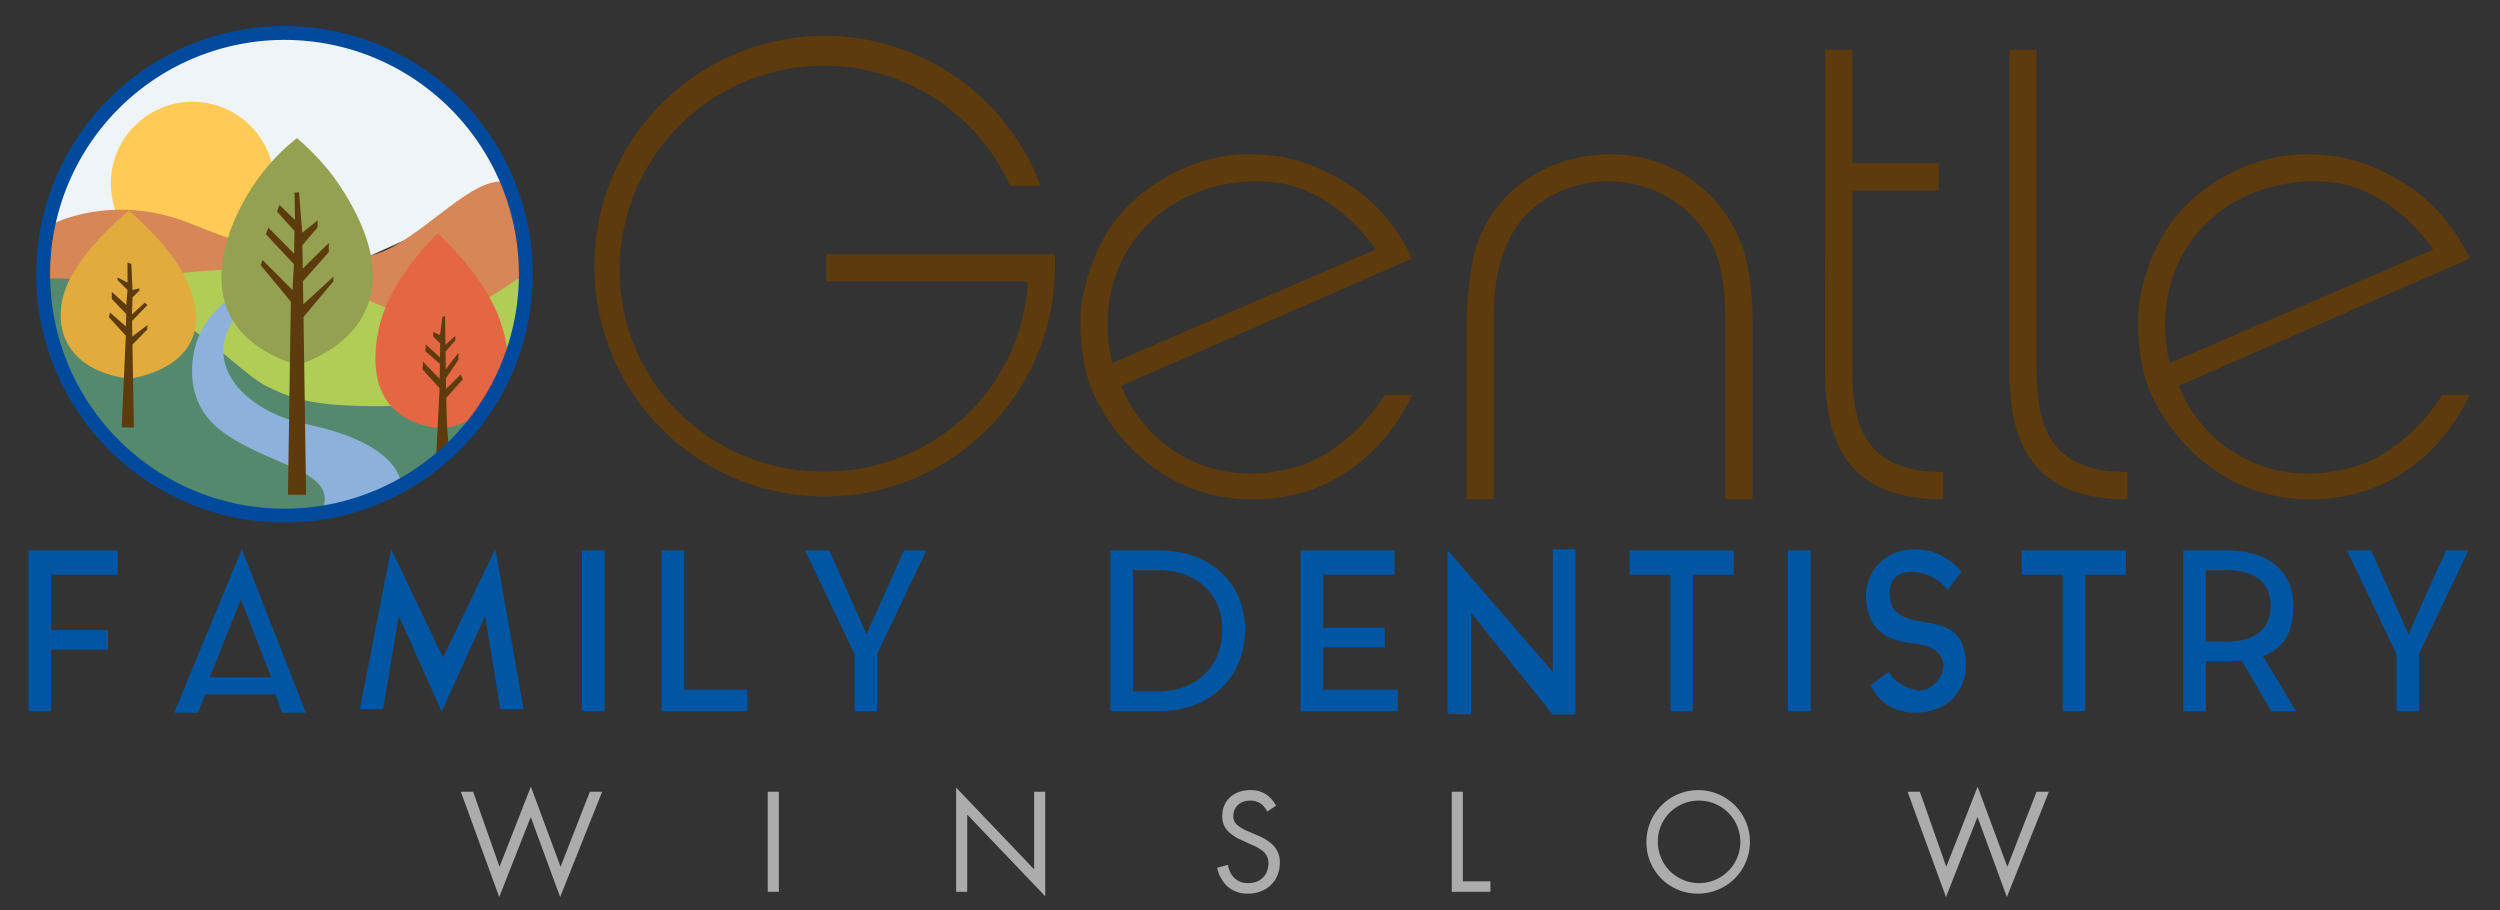 <svg id="Vector" xmlns="http://www.w3.org/2000/svg" width="1000" height="364" viewBox="0 0 1000 364">
  <rect x="0" y="0" width="1000" height="364" fill="#333333" stroke="none"/>
  <defs>
    <style>
      .cls-1 {
        fill: #eff4f8;
      }

      .cls-1, .cls-10, .cls-11, .cls-12, .cls-13, .cls-2, .cls-3, .cls-4, .cls-5, .cls-6, .cls-7, .cls-8, .cls-9 {
        fill-rule: evenodd;
      }

      .cls-2 {
        fill: #ffca56;
      }

      .cls-3 {
        fill: #d78755;
      }

      .cls-4 {
        fill: #b0cd56;
      }

      .cls-5 {
        fill: #54896d;
      }

      .cls-6 {
        fill: #8db1db;
      }

      .cls-7 {
        fill: #e1ac3d;
      }

      .cls-8 {
        fill: #e56643;
      }

      .cls-9 {
        fill: #94a151;
      }

      .cls-10 {
        fill: #5d3b0c;
      }

      .cls-11 {
        fill: #004a9d;
      }

      .cls-12 {
        fill: #0056a2;
      }

      .cls-13 {
        fill: #acacac;
      }
    </style>
  </defs>
  <g id="Icon">
    <g id="BG">
      <path id="Sky" class="cls-1" d="M20.733,91.557l110.79,18.162,72.649-32.692S183.964,26.5,138.788,17.091,67.228,22.214,46.16,40.7,20.969,85.65,20.733,91.557Z"/>
      <path id="Sun" class="cls-2" d="M77.036,40.7A32.692,32.692,0,1,1,44.344,73.395,32.692,32.692,0,0,1,77.036,40.7Z"/>
      <path id="Orange_Hills" data-name="Orange Hills" class="cls-3" d="M20.733,89.741s24.385-13.181,56.3,0,62.026,18.865,79.914,9.081,35.157-30.469,47.222-25.427l5.449,34.509-10.9,16.346S180.377,135.441,158,133c-27.112-2.958-59.169-19.649-59.169-19.649H17.1Z"/>
      <path id="BG_Hill_1" data-name="BG Hill 1" class="cls-4" d="M209.621,109.719s-20.1,15.1-34.509,18.162S131.885,106.068,89.75,107.9s-59.936,12.713-59.936,12.713l87.179,43.59,43.589,1.816,39.957-12.714a116.548,116.548,0,0,0,7.265-21.794A102.891,102.891,0,0,0,209.621,109.719Z"/>
      <path id="Grass_Front" data-name="Grass Front" class="cls-5" d="M17.1,111.535s25.407-2.814,49.038,12.714,32.653,26.787,41.773,30.876,19.038,10.6,81.73,5.448h7.265s-21.124,45.977-88.995,45.406S17.605,135.768,17.1,111.535Z"/>
      <path id="River" class="cls-6" d="M102.463,113.351s-23.015,8.065-25.427,30.876c-1.014,9.591,1.087,20.924,12.714,29.06,20.154,14.1,48.008,15.441,38.14,32.692,0,0,26.514-6.835,32.692-10.9,0,0,1.994-17.131-38.14-25.428-28.529-5.9-46.917-30.432-19.979-50.854v-5.449Z"/>
    </g>
    <g id="Trees">
      <path id="Yellow" class="cls-7" d="M51.609,84.292S35.641,96.787,28,111.535c-7.89,15.224-4.72,36.177,23.611,39.957,0,0,37.806-4.219,23.611-38.141C71.832,105.256,64,94.989,51.609,84.292Z"/>
      <path id="Orange" class="cls-8" d="M175.112,93.373s-19.22,17.7-23.611,38.141c-3.118,14.515-3.047,37.07,25.428,39.957,0,0,35.917-4.183,23.61-41.774C197.31,119.834,190.108,107.567,175.112,93.373Z"/>
      <path id="Green" class="cls-9" d="M118.809,55.232a80.437,80.437,0,0,0-18.162,19.979c-13.575,21.24-24.454,57.2,18.162,70.832,0,0,51.855-13.766,19.979-67.2C134.2,71.153,128.94,64.123,118.809,55.232Z"/>
      <path id="Trunks" class="cls-10" d="M133.339,110.719v1.816L121.38,126.841c0.014,0.89.027-.042,0.041,0.854,0.488,32.233,1.021,70.2,1.021,70.2h-7.265l1.17-77.235-12.068-14.576L105,104l12,12,0.589-10.3-11.236-12,1-2.632,10.285,10.373,0.15-9.062-6.986-7.76,1-2.632L118,88l-0.191-10.973h1.816L120.9,93.1l6.177-4.994L127,91l-6.056,7.076c0.053,3.453.109,5.375,0.169,9.339l10.41-10.226v3.633l-10.36,11.7c0.054,3.563.11,5.432,0.167,9.209ZM59,130l-0.109,1.844-5.909,5.989,0.574,33.124H48.675l1.658-36.68-6.788-7.4L44,125l6.362,5.59,0.107-5.02-5.758-6v-2.807l5.785,5.213L51,116l-4-4v-1l4,2v-8l1.534,0.573L53,116l2.8-.667v0.807L53,119c0.029,1.884-.225,4.609-0.191,6.771L57.87,121.1,59,122l-6.163,6.381c0.03,1.943.062,4.137,0.094,6.2Zm125.211,19.832,0.982,1.844-6.731,7.5c0.008,0.486.015-.848,0.023-0.36C178.76,176.393,180,182,180,182l-5.7,4,1.541-30.744-6.788-7.405,0.145-3.176,6.672,6.893,0.107-6.019-5.758-5V137.74L176,142.953l0.084-5.572-2.805-2.788v-1.807L176,134l1.016-7.449h1.022l0.152,11.391,3.934-3.631v1.807l-3.907,4.547c0.03,1.884.062,4.922,0.095,7.085l5.061-6.669v2.807l-5.033,7.471c0.031,1.944.062,2.137,0.094,4.2Z"/>
    </g>
    <path id="Border" class="cls-11" d="M113.8,10.424a99.3,99.3,0,1,1-99.3,99.3A99.3,99.3,0,0,1,113.8,10.424Zm0,5.536a93.759,93.759,0,1,1-93.759,93.759A93.759,93.759,0,0,1,113.8,15.96Z"/>
  </g>
  <g id="Text">
    <path id="Family_Dentistry" data-name="Family Dentistry" class="cls-12" d="M112.825,285.056h9.543L96.715,219.691,69.674,285.056h9.543l2.866-7.323H110.22ZM83.91,270.908l12.458-31.144,12.111,31.144H83.91Zm69.324,12.737L159.5,246.3l17.177,38.344,17.356-38.253,6.084,37.254h9.3L198.146,219.6l-20.935,43.411L156.455,219.6,143.93,283.645h9.3ZM588.4,285.822v-40.7l32.692,40.7h9.081V219.693h-9.081v49.038L579,220.054v65.407ZM47.149,229.885v-9.717H11.367v64.317h9.082v-24.63h22.8v-7.81h-22.8v-22.16h26.7Zm185.669,54.6H241.9V220.168h-9.082v64.317Zm31.784,0h34.42v-8.646H273.684V220.168H264.6v64.317Zm105.98-64.317h-8.991l-14.985,33.511-14.894-33.511h-9.718l19.8,41.413v22.9h8.991V261.762Zm73.554,64.317h19.526c20.434,0,34.329-13.641,34.329-32.531s-13.895-31.786-34.329-31.786H444.136v64.317Zm9.082-7.9V228.069h9.9c15.712,0,25.792,9.627,25.792,23.885s-10.08,24.63-25.792,24.63h-9.9Zm76.081-.745V258.947h24.612v-7.72H529.3V229.885h28.517v-9.717h-37.6v64.317h38.87v-8.646H529.3Zm138.851,8.646h8.991v-54.6h16.347v-9.717H651.8v9.717H668.15v54.6Zm98.236,0.592c5.726-.068,10.9-1.833,14.53-5.449a19.581,19.581,0,0,0,5.448-14.53c-0.374-10.586-6.037-13.4-9.081-14.53-6.838-2.548-15.636-1.314-19.978-7.264-1.571-2.153-4.254-14.53,7.265-14.53a18.541,18.541,0,0,1,14.529,7.265l5.449-7.265a23.825,23.825,0,0,0-18.162-9.081c-4.849-.025-10.478,1.4-14.53,5.448-8.731,8.72-5.112,21.481-1.816,25.427,8.1,9.706,19.508,4.1,25.427,10.9,5.755,6.611-2.97,16.147-9.081,14.53-3.3-.874-7.877-2.173-10.9-7.265l-7.264,5.448C753.018,283.809,761.592,285.133,766.386,285.077Zm152.042-.592L905.169,262.4c8.9-3.179,12.169-10.262,12.169-20.071,0-13.8-9.99-22.159-26.518-22.159H873.292v64.317h9.081V264.4h10.263c1.362,0,2.725-.091,4-0.182l11.9,20.271h9.9Zm-27.881-27.809h-8.174V228.069h8.174c11.625,0,17.71,5.177,17.71,14.258S902.172,256.676,890.547,256.676ZM715.189,284.485h9.082V220.168h-9.082v64.317Zm109.9,0h8.991v-54.6h16.348v-9.717H808.743v9.717H825.09v54.6Zm162.264-64.317h-8.991l-14.985,33.511-14.9-33.511h-9.717l19.8,41.413v22.9h8.991V261.762Z"/>
    <path id="Gentle" class="cls-10" d="M987.785,157.941s-16.673,41.773-63.568,41.773c-46.842,0-63.957-42.527-64.091-42.835-3.622-8.333-4.926-18.835-4.926-28,0-12.3,4.6-26,10.9-36.324C876.133,76.1,899,61.681,922.4,61.681c17.043,0,27.826,4.893,38.14,10.9,19.365,11.28,27.244,30.876,27.244,30.876L871.546,154.308a55.248,55.248,0,0,0,52.426,35.151c9.678-.3,20.383-2.417,29.3-7.907a73.776,73.776,0,0,0,23.611-23.611h10.9Zm-14.53-58.119L867.914,145.227s-10.177-33.869,16.867-58C899.967,73.679,924.619,69.133,942,75,961.69,81.646,973.255,99.822,973.255,99.822ZM416.229,74.36s-0.443-1.17-.673-1.751a92.128,92.128,0,1,0,6.449,33.919c0-1.01-.017-3.833-0.049-4.835H330.492v10.842h79.913a2.654,2.654,0,0,1,.685.926c-2.823,42.568-38.245,75.222-81.528,75.222-45.127,0-81.709-35.583-81.709-80.71a81.723,81.723,0,0,1,156.2-33.635ZM777.283,199.714v-10.9c-28.02,0-36.324-14.67-36.324-39.774V76.211h34.508v-10.9H740.959V19.908h-10.9s-0.04,76.206-.068,127.544C729.978,174.5,737.108,199.714,777.283,199.714Zm73.72,0v-10.9c-28.02,0-36.324-14.67-36.324-39.774V19.908h-10.9s-0.04,76.206-.068,127.544C803.7,174.5,810.828,199.714,851,199.714Zm-253.526,0V127.065c0-35.455,16.346-45.064,23.611-49.038A46.151,46.151,0,0,1,644.7,72.578a46.76,46.76,0,0,1,29.059,10.9c12.108,10.412,16.346,23.49,16.346,43.589v72.649H701V127.065c0-9.923-1.534-20.973-3.633-27.243A55.612,55.612,0,0,0,644.7,61.681c-24.8,0-47.332,13.942-54.487,38.141-2.421,8.186-3.633,23.74-3.633,27.243h0v72.649h10.9Zm-32.692-41.773s-16.673,41.773-63.568,41.773c-46.842,0-63.957-42.527-64.091-42.835-3.622-8.333-4.926-18.835-4.926-28,0-12.3,4.605-26,10.9-36.324C453.133,76.1,476,61.681,499.4,61.681c17.043,0,27.826,4.893,38.14,10.9,19.365,11.28,27.244,30.876,27.244,30.876L448.546,154.308a55.248,55.248,0,0,0,52.426,35.151c9.678-.3,20.383-2.417,29.3-7.907a73.776,73.776,0,0,0,23.611-23.611h10.9Zm-14.53-58.119L444.914,145.227s-10.177-33.869,16.867-58C476.967,73.679,501.619,69.133,519,75,538.69,81.646,550.255,99.822,550.255,99.822Z"/>
  </g>
  <path id="Winslow" class="cls-13" d="M184.334,316.706l15.359,42.119,12.6-32.039,11.759,32.039,16.8-42.119h-4.92l-11.7,30-11.879-32.038-12.54,32.038-10.559-30h-4.92Zm122.76,0v40.019h4.44V316.706h-4.44Zm79.8,40.019v-30.9l31.2,32.7V316.706h-4.44v31.019l-31.2-32.7v41.7h4.44Zm123.539-34.439a12.1,12.1,0,0,0-3.9-4.44,10.848,10.848,0,0,0-6.42-1.8c-6.479,0-11.219,4.139-11.219,10.319a8.31,8.31,0,0,0,2.76,6.54,17.713,17.713,0,0,0,5.339,3.3l3.6,1.68a17.461,17.461,0,0,1,4.8,2.76,5.967,5.967,0,0,1,1.98,4.679c0,4.02-2.58,7.92-8.04,7.92a7.645,7.645,0,0,1-5.759-2.22,9.445,9.445,0,0,1-2.4-5.1l-4.32,1.2a14.507,14.507,0,0,0,3.72,7.08,11.933,11.933,0,0,0,8.7,3.24c7.2,0,12.66-4.92,12.66-12.3a9.629,9.629,0,0,0-2.88-7.259,19.439,19.439,0,0,0-6.18-3.78l-3.84-1.68a13.068,13.068,0,0,1-4.2-2.52,4.2,4.2,0,0,1-1.5-3.48c0-3.72,2.759-6.18,6.719-6.18a7.2,7.2,0,0,1,4.5,1.38,9.643,9.643,0,0,1,2.34,3Zm70.261-5.58v40.019h15.479v-4.2H585.134V316.706h-4.44Zm98.7,40.739a20.7,20.7,0,1,0-20.819-20.7A20.429,20.429,0,0,0,679.393,357.445Zm0-37.2a16.5,16.5,0,1,1-16.259,16.5A16.325,16.325,0,0,1,679.393,320.246Zm83.641-3.54,15.359,42.119,12.6-32.039,11.759,32.039,16.8-42.119h-4.92l-11.7,30-11.879-32.038-12.54,32.038-10.559-30h-4.92Z"/>
</svg>
